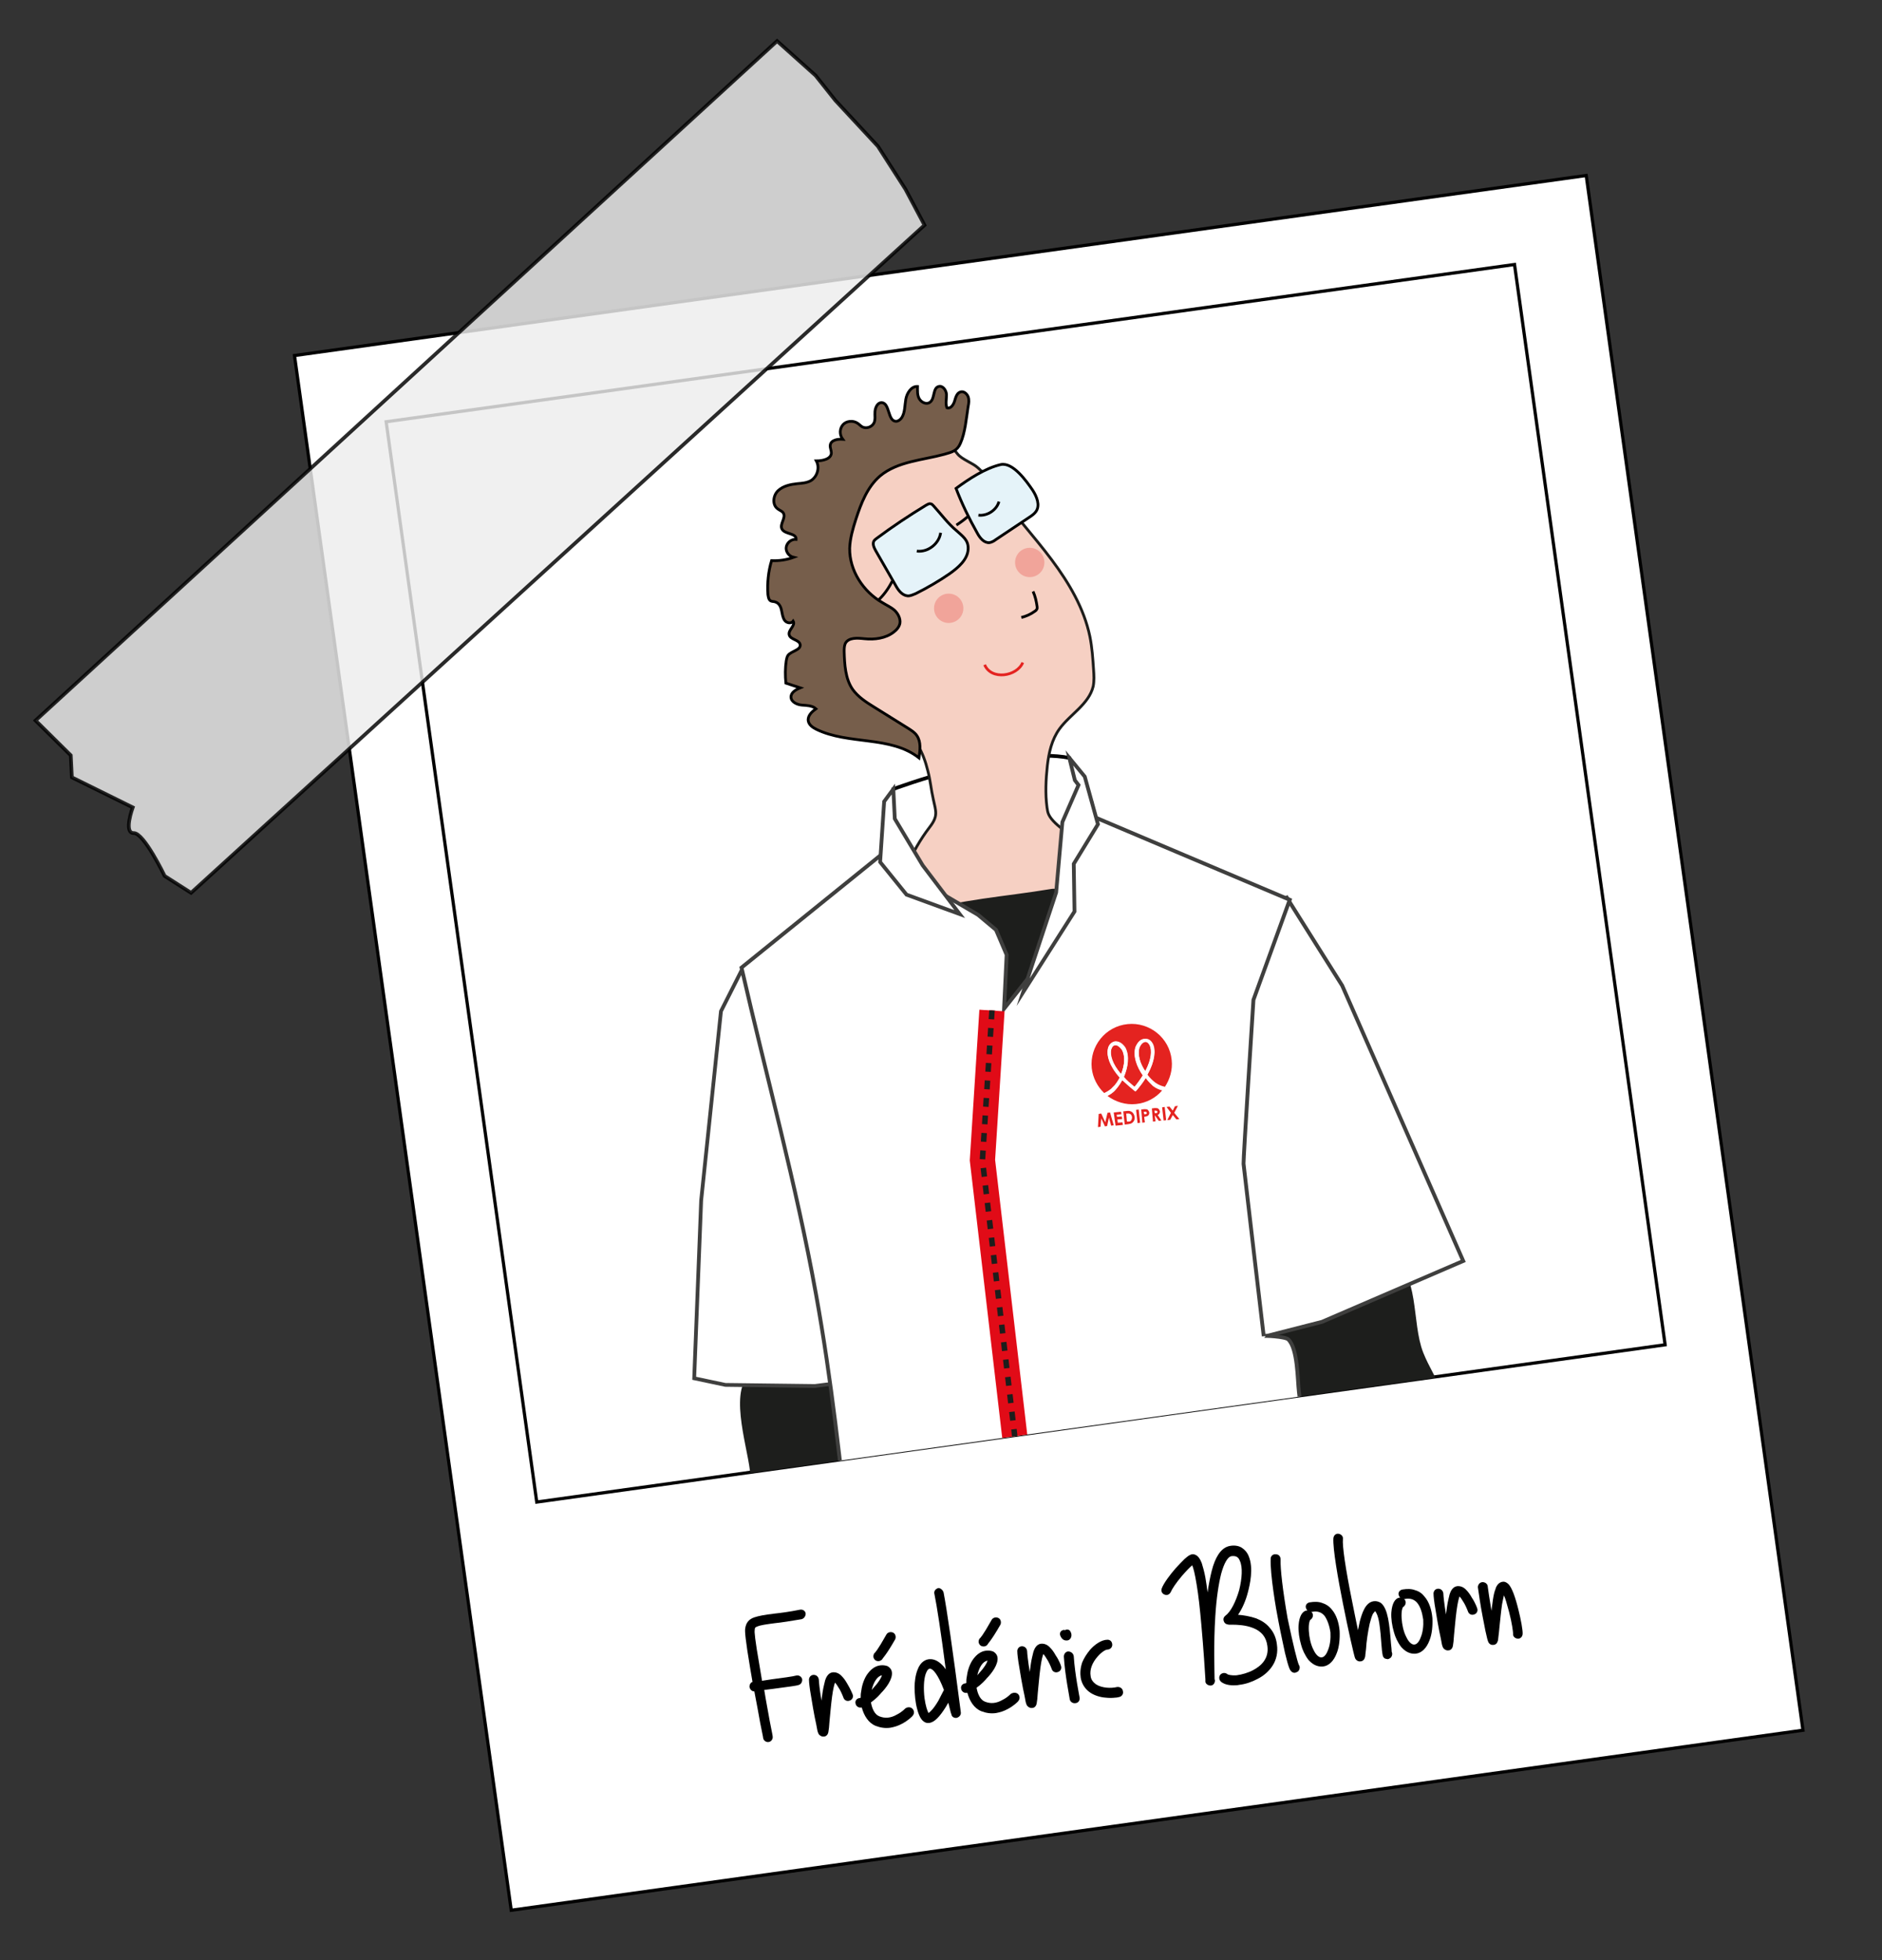 <?xml version="1.0" encoding="utf-8"?>
<!-- Generator: Adobe Illustrator 27.1.1, SVG Export Plug-In . SVG Version: 6.00 Build 0)  -->
<svg version="1.1" id="Calque_1" xmlns="http://www.w3.org/2000/svg" xmlns:xlink="http://www.w3.org/1999/xlink" x="0px" y="0px"
	 viewBox="0 0 513.2 534.6" style="enable-background:new 0 0 513.2 534.6;" xml:space="preserve">
<rect x="0" y="0" width="513.2" height="534.6" fill="#333333" stroke="none"/>
<style type="text/css">
	.st0{fill:#FFFFFF;stroke:#000000;stroke-width:0.88;stroke-miterlimit:9.993;}
	.st1{fill:none;stroke:#000000;stroke-width:0.88;stroke-miterlimit:9.993;}
	.st2{opacity:0.83;fill:#EDEDED;stroke:#000000;stroke-miterlimit:10;enable-background:new    ;}
	.st3{clip-path:url(#SVGID_00000176734117566761029870000004962315977082702494_);}
	.st4{fill:#1D1E1C;}
	.st5{fill:#FFFFFF;stroke:#3F3F3E;stroke-width:1.025;stroke-miterlimit:10;}
	.st6{fill:#FFFFFF;stroke:#000000;stroke-miterlimit:10;}
	.st7{fill:#F6D0C3;stroke:#1D1D1B;stroke-width:0.753;stroke-miterlimit:10;}
	.st8{fill:#E5F3F9;stroke:#000000;stroke-width:0.753;stroke-miterlimit:10;}
	.st9{fill:none;stroke:#E42320;stroke-width:0.753;stroke-miterlimit:10;}
	.st10{fill:none;stroke:#000000;stroke-width:0.753;stroke-miterlimit:10;}
	.st11{fill:#765E4B;stroke:#000000;stroke-width:0.753;stroke-miterlimit:10;}
	.st12{opacity:0.25;fill:#E42320;}
	.st13{fill:#FFFFFF;stroke:#000000;stroke-width:1.175;stroke-miterlimit:10;}
	.st14{fill:#1F294B;stroke:#000000;stroke-width:1.175;stroke-miterlimit:10;}
	.st15{fill:none;stroke:#000000;stroke-width:1.175;stroke-miterlimit:10;}
	.st16{fill:#917F66;stroke:#000000;stroke-width:1.175;stroke-miterlimit:10;}
	.st17{fill:#FFFFFF;stroke:#3F3F3E;stroke-width:1.047;stroke-miterlimit:10;}
	.st18{fill:#FFFFFF;stroke:#1D1E1C;stroke-width:1.391;stroke-miterlimit:10;}
	.st19{fill:none;stroke:#1D1E1C;stroke-width:1.391;stroke-miterlimit:10;}
	.st20{fill:none;stroke:#1D1E1C;stroke-width:1.419;stroke-miterlimit:10;}
	.st21{fill:none;stroke:#E10B17;stroke-width:6.882;stroke-miterlimit:10;}
	.st22{fill:none;stroke:#1D1E1C;stroke-width:1.508;stroke-miterlimit:10;stroke-dasharray:2.391;}
	.st23{fill:#E42320;}
	.st24{fill:#FFFFFF;}
	.st25{enable-background:new    ;}
</style>
<g id="Calque_1_00000101783105168736341620000006166995331280259988_">
	<g id="Calque_1_00000007408103422664359000000008047086226054337194_">
		<g id="Calque_1_00000096059202545372174590000001242893619587356313_">
			<g id="Calque_1_00000177454779759307088080000002913083378622598289_">
				<g id="Calque_1_00000049211336799434785250000015636342169339402933_">
					<g id="Calque_1_00000098903318981429334640000009643224350045754778_">
						<g>
							
								<rect x="108.2" y="70.4" transform="matrix(0.99 -0.138 0.138 0.99 -36.532 42.201)" class="st0" width="355.8" height="428.3"/>
							
								<rect x="124.4" y="92.2" transform="matrix(0.99 -0.138 0.138 0.99 -30.581 40.918)" class="st1" width="310.8" height="297.6"/>
						</g>
						<path class="st2" d="M252.1,61.4l-200,182.1l-7.2-4.6c0,0-5.6-11.7-8.4-11.7c-2.9,0.1-0.3-7-0.3-7L19.6,212l-0.3-6l-9.6-9.5
							L211.9,11.2l10.5,9.4l5.4,6.8l11.6,12.5l7.5,11.7L252.1,61.4z"/>
					</g>
				</g>
			</g>
		</g>
	</g>
</g>
<g>
	<defs>
		<polygon id="SVGID_1_" points="454,367 146.2,409.9 105.6,115.2 413.4,72.4 		"/>
	</defs>
	<clipPath id="SVGID_00000008132744987207987080000011273658905469768834_">
		<use xlink:href="#SVGID_1_"  style="overflow:visible;"/>
	</clipPath>
	<g style="clip-path:url(#SVGID_00000008132744987207987080000011273658905469768834_);">
		<path class="st4" d="M220,446.3c2.2,4.8,4.4,9.5,6.7,14.3c1,2.1,2.2,4.4,4.3,5.3c1.5,0.7,3.1,0.4,4.7,0.2
			c4.4-0.7,8.7-1.4,13.1-2.1c1-0.2,2.1-0.4,3-1.1c1.5-1.3,1.6-3.8,1.5-5.9c-0.9-16.2-2.9-32.3-6.2-48.2c-1.6-7.7-5.8-41.4-15.9-39.6
			c-8.6,1.6-17.8,0.3-25.8,4.9c-7,4-1.8,19.5-0.9,27c0.6,4.8,1.2,9.6,2.5,14.2c1.2,4.2,2.9,8.3,4.6,12.3
			C214.3,433.8,217.1,440.1,220,446.3z"/>
		<polygon class="st5" points="202.1,264.9 196.6,275.8 191.2,327.4 189.3,375.9 197.8,377.7 222.2,378 239.5,375.8 233.6,337.6 
			215.1,285.9 		"/>
		<g>
			<path class="st6" d="M243.6,215.2c0,0,31.4-11.8,48-8.5l6.1,12.2l-23,30.5l-31.5-8.3L243.6,215.2z"/>
			<g>
				<path class="st7" d="M288.9,198.8c-2.1,2.9-2.9,6.5-3.3,10c-0.4,3.7-0.6,7.7-0.1,11.4c0.1,0.7,0.2,1.4,0.5,2
					c0.7,1.5,2.7,3.2,4.1,4.2c1.6,1.2,3.3,2.1,5.2,2.9c1.6,0.7,3.4,1.4,4.2,2.9c1.1,2.1-0.5,8.1-1.9,10.1c-1,1.3-3,1.7-4.4,2.6
					c-1.6,1.1-2.8,2.6-4.3,3.7c-3.5,2.7-8.1,3.9-12.5,4c-4.5,0.1-8.9-0.7-13.3-1.5c-5-0.9-10.2-2-13.9-5.4c-1.5-1.4-2.8-3.3-2.9-5.4
					c0-1.3,0.4-2.5,0.9-3.7c1.6-3.9,3.7-7.6,6.3-11c2.4-3.1,1.7-4.3,1-7.6c-0.6-2.6-0.8-5.2-1.5-7.8c-1.2-4.9-3.5-9.9-8.3-12.1
					c-2.6-1.2-5.4-1.6-8-2.8c-6.7-3-10.5-10.1-13.4-16.9c-0.6-1.5-1.2-3.1-1.2-4.7c0-2.1,0.9-4,1.6-5.9c2-6.1,1.2-12.7,2.8-18.9
					c0.5-2,1.3-4,1.6-6.1c0.2-1.6,0.1-3.4,0.6-4.9c0.6-1.9,1.9-3.4,3.1-4.9c4.2-4.9,8.8-9.5,14.1-13.1c1.4-1,2.9-1.8,4.6-2.2
					c2.1-0.5,4.4-0.1,6.3,1c2.4,1.3,2.7,3.3,4.3,5.1c1.3,1.6,4.1,2.4,5.7,3.9c2.1,1.9,3.7,4.2,5.4,6.5c4.5,6.4,9.9,12.2,14.6,18.5
					s8.8,13.2,10.4,20.9c0.6,3,0.8,6,1,9c0.1,1.5,0.2,3.1-0.1,4.6C296.9,192.1,291.8,194.8,288.9,198.8z"/>
				<path class="st8" d="M260.7,133.2c1.6,4.2,3.6,8.3,5.8,12.2c0.7,1.3,1.8,2.7,3.3,2.6c0.6-0.1,1.2-0.4,1.7-0.8
					c3.1-2.1,6.2-4.1,9.3-6.2c0.6-0.4,1.3-0.9,1.7-1.5c1.2-1.7,0.2-4.1-0.9-5.8c-1.7-2.5-5.4-7.7-8.7-7
					C268.6,127.7,264.1,130.7,260.7,133.2z"/>
				<path class="st8" d="M254.6,138c-0.3-0.3-0.5-0.6-0.9-0.6c-0.4-0.1-0.8,0.2-1.2,0.4c-4.6,2.8-9.1,5.8-13.4,9
					c-0.3,0.2-0.5,0.4-0.7,0.6c-0.6,0.8-0.1,1.9,0.4,2.8c1.8,3.1,3.6,6.3,5.4,9.4c0.7,1.3,1.7,2.7,3.2,2.9c0.8,0.1,1.5-0.3,2.3-0.6
					c3.2-1.6,6.3-3.4,9.2-5.4c2.4-1.7,5-3.9,5.1-6.8c0.1-2.5-1.6-3.5-3.2-5C258.5,142.8,256.6,140.2,254.6,138z"/>
				<path class="st9" d="M278.9,180.7c-1.6,3.8-8.6,4.9-10.4,0.6"/>
				<path class="st10" d="M281.7,161.3c0.6,1.3,0.9,2.7,1.1,4.1c0,0.3,0.1,0.6-0.1,0.8c-0.1,0.2-0.3,0.4-0.5,0.5
					c-1.1,0.8-2.4,1.4-3.7,1.7"/>
				<path class="st10" d="M272.4,136.8c-0.6,2.3-3.2,4-5.6,3.7"/>
				<path class="st10" d="M256.5,145.3c-0.4,3-3.5,5.4-6.5,5"/>
				<path class="st11" d="M264,110.9c0.2-0.9,0.3-1.9,0-2.7s-1.2-1.6-2.1-1.3c-1,0.3-1.3,1.5-1.6,2.5c-0.3,1-1.1,2.2-2.1,1.8
					c-0.4-1.1-0.1-2.3-0.1-3.5s-1-2.6-2.1-2.3c-1.7,0.4-1,3.3-2.4,4.3c-0.9,0.7-2.3,0.1-2.9-0.9s-0.5-2.2-0.5-3.4
					c-1.7-0.1-2.9,1.8-3.2,3.5c-0.3,1.7-0.2,3.6-1.1,5c-0.4,0.6-1,1-1.6,1c-2.3-0.1-1.6-5-3.9-5.1c-1.1,0-1.7,1.3-1.8,2.4
					s0.2,2.2-0.3,3.2c-0.6,1.1-2.1,1.6-3.2,1c-0.5-0.3-0.8-0.7-1.3-1c-1.2-0.8-3-0.6-3.9,0.4c-1,1.1-1,2.8-0.1,4
					c-1.4-0.1-3.2,0.2-3.4,1.6c-0.1,0.7,0.3,1.4,0.3,2.1c0,1.7-2.4,2.2-4.1,2.2c1,1.8,0.3,4.3-1.5,5.4c-1.1,0.6-2.4,0.7-3.6,0.8
					c-1.9,0.2-3.9,0.6-5.3,1.9c-1.4,1.3-1.7,3.9-0.1,5c0.5,0.4,1.2,0.6,1.5,1.1c0.8,1.3-1,3-0.4,4.3c0.7,1.6,4,1.1,3.9,2.9
					c-1.3-0.1-2.5,0.9-2.7,2.1c-0.2,1.2,0.7,2.5,2,2.8c-1.9,0.7-4,1-6,0.9c-0.9,3-1.2,6.1-1,9.2c0.1,0.7,0.2,1.5,0.8,1.8
					c0.4,0.2,0.9,0.1,1.3,0.3c0.9,0.3,1.4,1.2,1.6,2.2c0.2,0.9,0.3,1.9,0.8,2.7c0.5,0.8,1.8,1.1,2.4,0.3c0.7,1.2-1.4,2.4-1.1,3.7
					c0.3,1.4,2.7,1.3,3,2.7c0.2,1.5-2.3,1.7-3.3,2.9c-0.3,0.4-0.4,1-0.5,1.5c-0.3,2-0.3,4.1-0.1,6.1c1.3,0.4,2.6,0.9,3.9,1.3
					c-1.2,0.5-2.6,1.3-2.5,2.6c0.1,1.3,1.7,2,3,2.1c1.3,0.1,2.8,0.1,3.8,1c-1.1,0.8-2.3,1.9-2.1,3.3c0.2,1.1,1.2,1.8,2.2,2.3
					c8.8,4.3,20.3,1.7,28,7.8c0.3-2.1,0.6-4.4-0.6-6.1c-0.6-0.9-1.5-1.4-2.4-2c-3.1-1.9-6.2-3.9-9.3-5.8c-2.1-1.3-4.3-2.7-5.8-4.8
					c-2-2.9-2.2-6.8-2.3-10.3c0-0.7,0-1.5,0.3-2.2c0.9-1.7,3.3-1.5,5.2-1.3c2.8,0.3,5.8-0.1,8-1.8c0.8-0.6,1.5-1.4,1.7-2.4
					c0.2-1.3-0.5-2.6-1.4-3.5c-1-0.9-2.2-1.4-3.3-2.1c-5.3-3-9.1-8.8-9-14.9c0.1-2.7,0.9-5.4,1.7-7.9c1.4-4.3,3.1-8.8,6.6-11.8
					c4.8-4,11.7-4.3,17.5-5.9c2.1-0.6,3.5-0.9,4.4-3C263.2,118,263.5,114.1,264,110.9z"/>
				<path class="st10" d="M264,140.8c-1,0.9-2.1,1.7-3.2,2.4"/>
				<path class="st10" d="M243.3,158.5c-1,2-2.3,3.8-3.9,5.3"/>
				<circle class="st12" cx="280.8" cy="153.4" r="4"/>
				<circle class="st12" cx="258.7" cy="165.9" r="4"/>
			</g>
			<path class="st4" d="M286.3,242.5c0.6-0.1,1.2-0.2,1.8,0c0.8,0.2,1.4,0.9,1.8,1.6c1.4,2.2,1.8,5,2,7.6c0.4,3.6,0.8,7.2,1.2,10.8
				c0.4,3.3,0.7,6.9-0.7,9.8c-1.1,2.1-3,3.6-4.8,5c-3.5,2.6-6.9,5.3-10.4,7.9c-2.1,1.6-4.4,3.3-7,3.6c-3.1,0.3-6.1-1.4-8.3-3.8
				c-2.2-2.4-3.8-5.4-5.3-8.4c-3.2-6.2-6.4-12.4-9.5-18.6c-2.2-4.5-1.9-7.6,2.8-9C261.4,245.3,274.4,244.5,286.3,242.5z"/>
			<g>
				<path class="st13" d="M328.2,768.5c3.3-0.7,6.8,0.1,10.1,0.1c3.4,0,7.1-0.8,9.1-3.7c2.1-3.1,1.8-7.6,3.8-10.8
					c0.7-1.1,1.6-2,2.2-3.2c0.9-2,0.4-4.4,0-6.6c-3.9-0.5-7.1,2.9-10.1,5.6c-3.5,3.1-6,4.1-10.5,4.6c-4.4,0.5-8.9,1.1-13.3,1.8
					c-1.5,0.2-3.2,0.6-3.9,2.1c-0.3,0.6-0.3,1.4-0.3,2.1c0.1,3.6,1.2,9,5,9.6C323,770.5,325.6,769,328.2,768.5z"/>
				<path class="st14" d="M318.6,752c-1.6,2.9-3.5,6.4-2.1,9.6c1.4,3.2,5.4,3.8,8.6,3.9c3.6,0.1,7.3,0.2,10.9,0.4
					c3.2,0.1,6.7,0.1,9-2.2c3.2-3.1,2.8-9,5.8-12.3c0.8-0.9,1.8-1.6,2.5-2.6c1.7-2.9-0.4-6.7-1.2-10.1c-0.4-1.6-0.4-3.2-0.7-4.8
					c-1-5.6-5-10.7-10.1-12c-1.4-0.4-2.9-0.5-4.3-0.5c-2.3,0-4.6,0.1-6.8,0.5c-0.9,0.1-1.9,0.4-2.6,1.1c-0.9,1-1,2.5-1.2,3.9
					c-0.3,2.3-1.6,3.8-2.4,5.9c-0.6,1.7-0.6,3.6-0.9,5.5C322.4,743.1,320.8,747.8,318.6,752z"/>
				<path class="st15" d="M321.7,750.5c3.7-3.8,6.8-8.5,7.8-14c0.4-2.3,0.5-4.8,1.6-6.8"/>
				<path class="st15" d="M335.4,728c0.3,2.1,0.4,5,1.4,6.9c0.5,0.9,1.5,1.6,2.1,2.4c-5.1,0.2-9.7,0.5-14.4,3.1"/>
				<path class="st15" d="M326,735.8c3.3-0.3,6.5-1.8,9.8-1.9c1.3,0,2.6,0.2,3.9,0.3c0.1,0,0.1,0,0.2,0"/>
				<path class="st15" d="M329,731.9c3.4-1.2,7.2-1.2,10.7-0.1"/>
				<path d="M285.5,669.6c3,3.4,6.6,6.1,9.6,9.4c3,3.3,5.6,7.6,5.7,12.2c0,2.3-0.6,4.5-1.3,6.7c-0.1,0.4-0.3,0.8-0.6,1.1
					c-0.4,0.4-0.9,0.6-1.4,0.7c-3.8,1.1-7.7,2-11.6,2.8c-0.7,0.1-1.4,0.3-2.1,0.1c-0.9-0.2-1.7-1-2.4-1.8c-1.7-1.8-3.4-3.6-4.4-5.9
					c-0.8-1.7-1.1-3.6-1.6-5.4c-1.2-4.3-3.5-8.3-5-12.5c-1.6-4.6-2.8-11.9,1.8-14.6c1.6-0.9,6.3-2.8,7.7-1.7
					c0.9,0.7,1.8,3.7,2.4,4.7C283.4,666.9,284.4,668.3,285.5,669.6z"/>
				<path class="st13" d="M254.8,670.4c-1.2,3.4-0.6,7.2,0.3,10.8c2.6,10.3,8.1,19.6,10.4,30c1,4.6,1.3,9.3,2,13.9
					c0.9,6.4,2.2,12.2,5.1,18.1c2.9,5.9,6.7,11.3,10.4,16.6c3.3,4.6,8,7.5,13.4,6.9c0.6-0.1,1.3-0.3,1.3-1c0-0.3-0.2-0.7-0.4-0.9
					c-8-10.7-13-23.6-16.5-36.8s-5.6-26.6-8.4-39.9c-1.3-6.2-2.9-12.7-6.3-18c-1.3-2.1-3-5.2-5.5-4.9
					C257.9,665.4,255.7,667.8,254.8,670.4z"/>
				<path class="st16" d="M229.6,455.9c-2.3,6.3,1.6,13.3,4.6,19.5c2.5,5.1,4.4,10.5,6.3,15.9c1.6,4.6,3.3,9.3,4.9,13.9
					c2,5.7,4,11.4,5.5,17.2c1.3,4.8,2.3,9.7,3.9,14.3c1.8,5.3,4.4,10.2,6.6,15.3c5.4,12.2,8.9,25.4,10.4,38.7
					c2.9,25.7,8.9,49.1,19.6,72.4c3,6.4,6.6,12.5,9.3,19.1c3.4,8.5,5.1,17.7,7.6,26.6s6.2,17.8,12.7,24c0.7,0.7,1.5,1.3,2.4,1.5
					c1.3,0.2,2.5-0.7,3.2-1.8c1.8-2.6,2-6.4,0.5-9.3c6.4-2.3,13.7-1.5,19.7,2.2c1.1,0.7,2.2,1.4,3.4,1.2c1.4-0.3,2.1-2.1,2-3.6
					c-0.1-1.6-0.6-3-1-4.6c-0.7-3.5-0.2-7.9-2.9-10.1c-0.9-0.8-2.1-1.1-3.2-1.7c-2.4-1.4-3.9-4.1-4.9-6.9
					c-5.6-14.4-3.1-31.1-8.3-45.7c-2.2-6.3-5.9-12-8.5-18.1c-3.1-7-4.9-14.6-6.8-22c-2-8.2-4-16.5-4.5-25c-0.3-4.9,0-9.8-0.6-14.7
					c-1-7.3-4-14.1-6.1-21.1c-3.4-11.3-4.3-23.4-2.7-35.1c0.9-6.5-3.1-12.9-2.7-19.5c0.4-5.5,1.5-11,1.9-16.5
					c1-15.8-4.9-31.5-12.6-45.2C268.5,437.1,246.9,443.5,229.6,455.9z"/>
				<path class="st16" d="M352,431.7c2.6,5.8,5.3,11.6,8.2,17.3c2.6,5.2,3.9,11.7,5.6,17.3c3.1,10.1,6.3,20.2,9.4,30.3
					c3,9.7,6,19.6,6.1,29.8c0.1,10.2,0.3,20.5,0.2,30.7c0,4.6-0.1,9.3-1.2,13.7c-3.1,12.2-13.4,20.2-19.3,31
					c-3.7,6.8-5.6,14.7-9,21.8c-8.1,16.8-24,27.5-33.2,43.7c-5.3,9.2-8.4,20.3-16,27.3c-0.7,0.6-1.4,1.2-2.3,1.3
					c-0.7,0.1-1.3-0.2-1.9-0.4c-6.6-2.5-12.9-6.1-17.7-11.7c-4.8-5.6-7.7-13.2-6.9-20.6c1.3-11.6,11-19.2,18-27.8
					c13.1-16,18.7-38.3,32.7-53.4c4.4-4.8,9.7-8.7,13.4-14.2c6-8.9,4.4-19.7-1.7-28.4c-6.6-9.4-13.2-18.8-19.9-28.2
					c-2.5-3.6-5.1-7.2-6.8-11.3c-1.4-3.3-2.2-6.8-3-10.2c-2.6-11.2-5.1-22.3-7.7-33.5c-0.7-2.8-3.2-4-4.7-6.4
					c-1.1-1.9-2.3-3.9-2.3-6.1c0-2.7,1.7-5,3.9-6.3c2.1-1.3,4.6-1.9,6.9-2.5c5-1.4,9.8-3.6,14.9-4.9c7.1-1.8,14.5-1.8,21.8-1.8
					c2.6,0,5.1,0,7.7,0.5C348.9,428.9,350.3,430.8,352,431.7z"/>
				<path class="st15" d="M227.5,436.6c18.6-3.3,37.3-6.6,55.9-9.9c6.1-1.1,12.3-2.2,18.4-3.4c14-2.8,27.8-6.5,41.4-10.9"/>
				<path class="st15" d="M232,437.1c1.1,5.4,1.9,11,2.3,16.5"/>
				<path class="st15" d="M237.4,437.6c-0.3,4.5,1.7,9.1,0.9,13.5"/>
				<path class="st15" d="M242.1,436.7c0.8,4.5,1.6,9,2.4,13.4"/>
				<path class="st15" d="M248.2,435.2c0.2,4.7,0.8,9.4,1.9,14"/>
				<path class="st15" d="M254,435.3c-0.3-0.1-0.3,0.4-0.3,0.7c0.7,3.9,1.4,7.8,2.1,11.6"/>
				<path class="st15" d="M260.5,431.8c1.4,5.1,2.5,10.2,3.4,15.4"/>
				<path class="st15" d="M267.3,433.5c0.7,4.8,1.5,9.6,2.5,14.4"/>
				<path class="st15" d="M273,432.2c1.2,4.3,2.3,8.5,3.5,12.8"/>
				<path class="st15" d="M280.6,431.6c1.2,3.9,2.3,7.7,3.5,11.6"/>
				<path class="st15" d="M287.6,429.6c1.4,3.4,2.8,6.8,4.4,10.1"/>
				<path class="st15" d="M295.1,427.2c1.1,3.5,2,7.2,2.5,10.8"/>
				<path class="st15" d="M302.2,426.6c1.2,4.4,2.3,8.9,3.1,13.5c0-0.3-0.1-0.6-0.1-0.9"/>
				<path class="st15" d="M308.4,425.3c2.6,3.9,4.8,8.2,6.5,12.7"/>
				<path class="st15" d="M318.1,423.1c1.8,3.4,3.6,6.8,5.1,10.3"/>
				<path class="st15" d="M325.1,422.4c1.8,4,3.6,8,5.4,12"/>
				<path class="st15" d="M335,421.1c3,4.2,5.8,8.5,8.4,12.9"/>
				<path class="st15" d="M342.1,420.5c2.5,3.6,5.1,7.3,7.6,10.9"/>
				<path class="st15" d="M303.8,479.4c1,3.7,3.7,6.5,6.1,9.2c8.2,9.2,15.3,19.9,18.9,32c1.8,5.9,0.1,6.5,2.7,12.1"/>
				<path class="st15" d="M335,571.4c1,1.2,2.5,1.7,4,2c8.9,1.9,18.3-0.3,25.5-5.8"/>
				<path class="st15" d="M340.4,563c2.1,0,4.1,1.2,6.2,1.7c2,0.4,4.1,0.1,6.1-0.2c0.8-0.1,1.6-0.3,2.3-0.7c1-0.7,1.6-1.9,2.7-2.6"
					/>
				<path class="st15" d="M278.1,625.2c0.3-5.6,2.8-10.8,6.2-14.9s7.7-7.2,12.1-10.1c2.8-1.8,5.9-3.8,7.3-7"/>
				<path class="st15" d="M271.7,591.2c2.1-3.1,5.8-4.8,9.4-4.8c3.6-0.1,7.2,1.4,10.3,3.6c0-0.2,0-0.5,0.1-0.7"/>
				<path class="st15" d="M266.2,565.9c1.6,1.1,3.2,2.2,4.3,3.9c0.6,1,1.1,2.1,1.4,3.2c0.8,2.5,1.4,5.1,1.6,7.7"/>
				<path class="st15" d="M310.9,573c-1.6-1.9-3.8-3.2-5.8-4.7s-3.9-3.4-4.6-5.9"/>
				<path class="st15" d="M301.8,520.9c-5.3-3.3-10.8-6.1-16.5-8.3c-1.5-0.6-3-1.2-4.1-2.5"/>
				<path class="st15" d="M307.2,687.2c-2.8-1.9-5.7-3.8-8.5-5.6c-1-0.6-2-1.3-2.7-2.2c-0.8-1-1.4-2.2-1.9-3.4
					c-0.4-1-0.8-1.9-1.2-2.9c3.1-1.4,6.6-1.2,9.9-0.6c3.3,0.5,6.7,1.4,10.1,1.1"/>
				<path class="st15" d="M314.6,723.9c1.3-4.1,4.7-6.9,7.9-9.4c0.9-0.7,1.8-1.4,2.9-1.6c1.4-0.2,2.8,0.4,4.1,0.5
					c1.1,0.1,2.3,0,3.4-0.2c3.1-0.4,6.3-0.9,9.4-1.3c0-1.4-1.6-2.1-2.9-2.5c-1.5-0.5-3-1.1-4.4-1.8c-0.9-0.5-1.9-1.1-2.5-2
					c-0.6-0.9-0.9-2.2-0.4-3.2"/>
				<path class="st15" d="M307.6,697.2c3.1,3.4,6.6,6.2,10.5,8.4c0.2,0.1,0.3,0.2,0.5,0.2c0.4,0,0.6-0.3,0.9-0.6
					c1.9-2.3,4.7-3.3,7.1-4.9c2.3-1.6,4.2-3.7,5.5-6.2"/>
				<path class="st15" d="M313.4,688.2c2.1,0.6,4.1,1.2,6.2,1.8c2.4,0.7,5.1,1.4,7.2,0c1.6-1,2.4-3,3-5c0.9-3.1,1.4-6.4,1.4-9.6"/>
				<path class="st15" d="M318.2,729.3c0.5-4.4,3.8-7.5,6.9-10.2c1.1-1,2.3-2,3.7-2.7c2.8-1.3,6-0.9,9-0.2c4.6,1.1,9,2.9,13.2,5.4"
					/>
				<path class="st15" d="M275.7,673.6c0,2.1,2,3.5,3.8,4.4c8.3,4.4,16.8,8.3,25.4,11.8"/>
				<path class="st15" d="M309.5,477.4c5.3-4.5,11.9-6.9,18.5-8.5c6.6-1.6,13.4-2.5,20-4.2"/>
				<path class="st15" d="M299,490c-6.2-3.4-12.8-6.1-19.5-7.9c-2.1-0.6-4.2-1-6.3-0.6"/>
				<path class="st15" d="M328.6,456.7c5-1.2,10.1-2.4,15.1-3.6c1.3-0.3,2.7-0.6,3.8-1.4"/>
				<path class="st15" d="M233.3,457.4c-0.8,4.7-0.6,9.6,0.8,14.2"/>
				<path class="st15" d="M347.4,435.7c4.2,2.5,6.5,7.5,8.6,12.1"/>
				<path class="st14" d="M273.8,661.6c-2.2,2.2-1.9,6.1-1.3,9.4c1.7,9.1,4.4,18.7,11,24.8c1.4,1.3,3.2,2.5,5,2.6
					c1.2,0.1,2.4-0.3,3.6-0.6c3.5-0.9,7.2-1.2,10.8-1c-0.4,2.4-0.8,4.7-1.2,7.1c-0.4,2.4-0.8,4.9-1.5,7.3c-0.7,2.7-1.7,5.4-2.1,8.2
					c-0.6,4.3,0.2,8.7,0.8,13c0.8,5.1,1.4,10.2,1.9,15.3c0.5,5.4,0.8,11-1.4,15.7c-0.4,0.8-0.8,1.5-1.5,1.9
					c-0.8,0.4-1.7,0.3-2.5,0.1c-5.6-1.4-9.8-6.3-13.5-11.1c-2.4-3.1-4.9-6.3-6.6-10c-1.4-3.1-2.3-6.4-3-9.7
					c-3.2-15.4-3-31.7-8.9-46.2c-1-2.5-2.2-5-2.6-7.7c-0.4-3.1,0.1-6.3,0.4-9.3c0.2-1.9,0.2-4.1,1.3-5.6c0.9-1.3,2.3-1.8,3.7-2.2
					C268.3,663.1,272.2,663.1,273.8,661.6z"/>
				<path class="st15" d="M289.6,700.1c0,4.1-1.4,7.9-2.4,11.8c-1,3.9-1.4,8.3,0.4,11.9c0.3,0.6,0.7,1.2,1.2,1.6
					c0.6,0.5,1.3,0.7,1.9,0.9c1.8,0.5,3.7,0.7,5.6,0.6c0.5,0,1-0.1,1.4-0.5c0.3-0.4,0.2-1.2-0.3-1.3"/>
				<path class="st15" d="M292.1,701.1c1.2,1.3,2.5,2.6,3.8,3.8c0.6,0.5,1.2,1,1.9,1.3c0.7,0.2,1.5,0.2,2.1-0.4"/>
				<path class="st15" d="M291.4,707.4c1.6,2.7,4.4,4.5,7.3,4.8"/>
				<path class="st15" d="M290.5,714.4c0,0.9,1,1.5,1.8,1.8c1.7,0.6,3.4,1,5.2,1.3"/>
				<path class="st15" d="M289.3,718.4c2.1,1.3,4.5,2.2,6.9,2.6"/>
				<path class="st15" d="M288.7,723.3c2.9-2.8,5.9-5.6,8.8-8.5"/>
				<path class="st15" d="M290.2,712.8c2.8-0.6,5.5-1.9,7.6-3.9"/>
				<path class="st15" d="M290.4,706.3c3.5-0.5,7-1.7,10.1-3.5"/>
				<path class="st15" d="M287.1,692.8c-0.1-0.8,0-1.8,0.7-2c0.5-0.1,1,0.4,1.4,0.8c2,2.4,3.8,5,5.5,7.7c-0.6-2.9-0.3-5.9,0.8-8.5
					c0.3-0.6,0.6-1.2,1.2-1.4c2.5-0.9,2.7,3.7,2.4,5.1c-0.4,1.9-1.9,4.7-3.5,5.7C291.6,702.5,287.6,696.5,287.1,692.8z"/>
				<path class="st15" d="M327.1,719.2c1.2,3.2,4.3,9,8.1,7.7c3.3-1.1,4.8-7.8,0.2-8.2c-0.4,0-0.7,0-1,0.2c-0.4,0.3-0.5,0.9-0.6,1.4
					c-0.4,2.7-0.1,5.6,0.9,8.2c-0.7-3.4-2.5-6.5-5.1-8.6C328.9,719.3,327.9,718.8,327.1,719.2z"/>
			</g>
			<path class="st4" d="M391,403c-0.1,0.1-0.2,0.3-0.3,0.4c-8,11.9-31.9,16.2-42.3,4.9c-6.7-7.2-5.9-18.6-4.5-28.5
				c1.6-11.5,2.9-29.6,14.4-34.9c6-2.8,14.2-6.6,20.7-2.7c8.3,5.1,5.8,18.3,9.1,26.7c1.5,3.8,3.8,7.2,5.2,11
				C396.2,387.5,395.3,396.4,391,403z"/>
			<polygon class="st17" points="350.9,244.8 351.4,245.6 366,268.8 399,343.9 360.5,360.5 343.7,364.8 334.6,296.3 338.1,251.2 			
				"/>
			<path class="st17" d="M241.8,231.9c0,0-39.6,32-39.6,32c6.8,29.7,14.9,59.1,20.3,89c8.5,46.8,10.1,94.6,18.8,141.3
				c0.4,2,1,4.3,2.8,5.1c0.9,0.4,1.8,0.3,2.7,0.2c12.6-1.1,23.7-7.9,36.1-11c16.9-4.3,33.8-8.6,50.6-13c8.2-2.1,16.5-4.9,24.9-6.4
				c5.1-0.9,11.9,0.9,12.7-6.9c0.2-2.3-0.5-4.5-1.1-6.7c-7.5-24.7-12.8-50.2-15.8-75.9c-0.4-3.4-0.3-11.8-2.9-14.3
				c-0.8-0.8-6.7-1.1-6.7-0.9c-0.1-0.6-5.4-46.2-5.5-47c-0.1-0.8,2.7-44.7,2.7-44.7l9.9-27.3L298.8,223l-6,10.1l-0.9,13.8
				l-10.6,18.7l-7.5,9.5l0.7-14.7l-2.9-6.8l-4.9-4.1l-21-12.3L241.8,231.9z"/>
			<polygon class="st5" points="291.6,206.7 295.8,211.8 299.4,224.8 292.8,235.6 293,248.6 279,270.6 288,243.4 289.7,224.2 
				294.1,214.1 293.1,212.8 			"/>
			<path class="st18" d="M284.7,223.2"/>
			<polyline class="st19" points="289.4,485.1 285.5,466.2 267.7,316.9 270.8,275.6 			"/>
			
				<ellipse transform="matrix(0.985 -0.173 0.173 0.985 -69.397 55.658)" class="st20" cx="283.9" cy="425.1" rx="2.3" ry="2.5"/>
			<g>
				<polyline class="st21" points="270.5,275.6 267.9,316.4 285.4,466 289.2,485 				"/>
				<polyline class="st22" points="270.5,275.6 267.9,316.4 285.4,466 289.2,485 				"/>
			</g>
			<g>
				<g>
					<path class="st23" d="M313.5,285.1c-0.3-0.6-0.8-1-1.2-0.9c-0.6,0-1.2,0.6-1.6,1.6c-0.5,1.9,0.2,4.3,1.6,6.4
						C314,288.9,314.1,286.5,313.5,285.1z"/>
					<path class="st23" d="M312.4,294c-0.6,1.1-1.5,2.2-2.5,3.4l-0.3,0.3l-0.4-0.3c-1.2-1-2.2-1.9-3.2-2.8c-0.5,1-1.1,1.8-1.8,2.6
						c-0.7,0.8-1.5,1.3-2.2,1.7c2.2,1.6,4.9,2.5,7.8,2.2c2.9-0.3,5.4-1.7,7.1-3.7c-0.7-0.2-1.6-0.5-2.5-1.2
						C313.8,295.6,313,294.9,312.4,294z"/>
					<path class="st23" d="M305.9,286.3c-0.6-0.8-1.3-1.3-1.8-1.2l-0.1,0c-0.5,0.1-0.8,0.5-1,1.2c-0.4,1.4,0.2,3.8,2.7,6.7
						C306.7,290.5,306.9,288,305.9,286.3z"/>
					<path class="st23" d="M305.3,293.9c-2.9-3.3-3.6-6.1-3.2-7.9c0.2-1.1,1-1.7,1.8-1.9c1-0.2,2.1,0.5,2.9,1.7l0,0
						c1.3,2.3,0.7,5.4-0.4,8c0.8,0.9,1.8,1.8,2.9,2.7c1-1.2,1.7-2.2,2.3-3.2c-1.6-2.3-2.7-5.2-2-7.7l0,0c0.6-1.3,1.4-2.2,2.5-2.2
						c0.9,0,1.6,0.5,2.2,1.4c0.8,1.6,0.7,4.6-1.5,8.4c0.7,0.9,1.4,1.6,2.2,2.2c1,0.7,2,0.9,2.6,1.1c1.4-2.1,2.2-4.7,1.9-7.4
						c-0.6-6.1-6.1-10.4-12-9.8c-6.1,0.6-10.4,6.1-9.8,12c0.3,2.7,1.6,5.1,3.4,6.8c0.6-0.3,1.5-0.7,2.3-1.6
						C304.2,295.8,304.8,294.9,305.3,293.9z"/>
					<path class="st24" d="M317.7,296.4c-0.6-0.1-1.6-0.4-2.6-1.1c-0.8-0.6-1.6-1.4-2.2-2.2c2.1-3.8,2.3-6.8,1.5-8.4
						c-0.5-1-1.3-1.5-2.2-1.4c-1.1,0-2,0.9-2.5,2.2l0,0c-0.8,2.5,0.3,5.4,2,7.7c-0.6,1-1.4,2.1-2.3,3.2c-1.2-1-2.2-1.8-2.9-2.7
						c1.1-2.6,1.6-5.7,0.4-8l0,0c-0.8-1.2-1.8-1.8-2.9-1.7c-0.9,0.2-1.5,0.8-1.8,1.9c-0.5,1.8,0.2,4.6,3.2,7.9
						c-0.5,1-1.1,1.9-1.8,2.7c-0.8,0.9-1.7,1.3-2.3,1.6c0.2,0.2,0.6,0.5,0.8,0.7c0.6-0.3,1.5-0.8,2.2-1.7c0.6-0.7,1.2-1.6,1.8-2.6
						c0.9,0.9,1.9,1.9,3.2,2.8l0.4,0.3l0.3-0.3c1-1.2,1.8-2.3,2.5-3.4c0.7,0.9,1.5,1.6,2.2,2.1c0.9,0.6,1.8,1,2.5,1.2
						C317.3,297,317.5,296.7,317.7,296.4z M305.7,292.9c-2.4-2.8-3-5.2-2.7-6.7c0.2-0.7,0.6-1.1,1-1.2l0.1,0
						c0.6-0.1,1.2,0.4,1.8,1.2C306.9,288,306.7,290.5,305.7,292.9z M310.7,285.7c0.4-0.9,1-1.5,1.6-1.6c0.5,0,0.9,0.3,1.2,0.9
						c0.7,1.3,0.6,3.8-1.2,7.1C310.9,290.1,310.1,287.7,310.7,285.7z"/>
				</g>
				<g class="st25">
					<path class="st23" d="M299.6,303.8l0.7-0.1l1.1,2.4l0.6-2.6l0.7-0.1l1,3.5l-0.7,0.1l-0.6-2.2l-0.5,2.3l-0.6,0.1l-1-2.2
						l-0.2,2.3l-0.7,0.1L299.6,303.8z"/>
					<path class="st23" d="M303.7,303.4l2-0.2l0.1,0.7l-1.3,0.1l0.1,0.6l1.3-0.1l0.1,0.7l-1.3,0.1l0.1,0.9l1.3-0.1l0.1,0.7l-2,0.2
						L303.7,303.4z"/>
					<path class="st23" d="M306.3,303.1l0.9-0.1c0.6-0.1,1.1,0,1.5,0.3c0.4,0.3,0.6,0.8,0.7,1.3c0.1,0.6-0.1,1.1-0.5,1.5
						c-0.4,0.4-0.8,0.4-1.3,0.5l-0.9,0.1L306.3,303.1z M307.1,303.7l0.2,2.2l0.4,0c0.4,0,0.6-0.1,0.8-0.4c0.1-0.2,0.2-0.5,0.2-0.8
						c-0.1-0.7-0.5-1.1-1.3-1L307.1,303.7z"/>
					<path class="st23" d="M309.8,302.7l0.7-0.1l0.4,3.6l-0.7,0.1L309.8,302.7z"/>
					<path class="st23" d="M311.2,302.6l0.8-0.1c0.5,0,0.8,0,1,0.2c0.2,0.2,0.3,0.4,0.4,0.7c0,0.4-0.1,0.7-0.4,0.9
						c-0.3,0.2-0.6,0.2-1,0.3l0.2,1.5l-0.7,0.1L311.2,302.6z M312,303.9l0.3,0c0.3,0,0.5-0.2,0.4-0.4c0-0.2-0.2-0.4-0.5-0.3l-0.3,0
						L312,303.9z"/>
					<path class="st23" d="M314.1,302.3l0.8-0.1c0.5,0,0.8,0,1,0.2c0.2,0.2,0.3,0.4,0.4,0.7c0,0.5-0.2,0.8-0.6,1l1,1.5l-0.7,0.1
						l-1-1.4l-0.1,0l0.2,1.5l-0.7,0.1L314.1,302.3z M314.9,303.6l0.3,0c0.3,0,0.5-0.2,0.4-0.4c0-0.2-0.2-0.3-0.5-0.3l-0.3,0
						L314.9,303.6z"/>
					<path class="st23" d="M316.9,302l0.7-0.1l0.4,3.6l-0.7,0.1L316.9,302z"/>
					<path class="st23" d="M318.1,301.9l0.8-0.1l0.9,1.1l0.6-1.2l0.8-0.1l-1,1.9l1.4,1.7l-0.8,0.1l-1-1.2l-0.7,1.3l-0.8,0.1l1-2
						L318.1,301.9z"/>
				</g>
			</g>
			<polygon class="st5" points="241.1,218.6 240,235.1 247.2,244 261.7,249.3 251.6,236 244,223.3 243.6,215.2 			"/>
		</g>
	</g>
</g>
<g>
	<defs>
		
			<rect id="SVGID_00000005235318670384201980000002574207603377268105_" x="207.5" y="136.9" transform="matrix(0.991 -0.137 0.137 0.991 -32.456 47.274)" width="241.3" height="246.4"/>
	</defs>
	<clipPath id="SVGID_00000124148160720079029210000010180172281029634704_">
		<use xlink:href="#SVGID_00000005235318670384201980000002574207603377268105_"  style="overflow:visible;"/>
	</clipPath>
</g>
<g>
	<path d="M218.6,441.6c-3,0.5-5.4,0.9-7.4,1.1c-2.2,0.3-3.8,0.5-4.7,0.9c-0.6,0.2-0.7,0.4-0.7,1c-0.1,0.4,0,2.2,1.4,10.2
		c0.2,1.2,0.4,2.4,0.6,3.6l2.6-0.4c2.4-0.3,6-0.8,6.6-1c0.7-0.2,1.4,0.1,1.7,0.8c0.2,0.7-0.2,1.5-0.8,1.7c-0.7,0.3-2.8,0.5-7.1,1.1
		l-2.4,0.3c0.5,3.2,1.1,6.1,1.5,8.5c0.5,2.6,0.8,3.9,0.8,4.2c0.1,0.7-0.4,1.4-1.1,1.5c-0.7,0.1-1.4-0.4-1.5-1.1c0-0.3-0.4-2-0.8-4.1
		c-0.4-2.4-1-5.4-1.6-8.6c-0.6,0-1.1-0.4-1.3-1.1c-0.1-0.6,0.2-1.3,0.8-1.5c-0.2-1.2-0.4-2.4-0.6-3.5c-1.4-8.3-1.5-10.3-1.4-11
		c0.2-1.6,1-2.6,2.5-3.1c1.2-0.4,2.8-0.7,5.3-1c1.9-0.2,4.2-0.5,7.2-1.1c0.7-0.1,1.4,0.3,1.5,1.1
		C219.7,440.7,219.3,441.4,218.6,441.6z"/>
	<path d="M232.5,462.1c0.3,0.7-0.1,1.5-0.8,1.7c-0.7,0.3-1.5-0.1-1.7-0.8c0,0-0.4-1.1-1-2.2c-0.6-1-1-1.6-1.3-1.9
		c-0.2,0.5-0.5,1.6-0.8,3.8c-0.3,2.2-0.5,4.8-0.7,6.7c-0.1,0.9-0.1,1.7-0.2,2.2l-0.1,0.7c-0.1,0.7-0.5,1.2-1.1,1.3l-0.1,0
		c-0.4,0.1-0.8-0.1-1.1-0.3c-0.4-0.3-0.5-0.6-0.7-1.3l-0.3-1.6c-0.3-1.3-0.6-2.9-0.9-4.6c-0.3-1.7-0.6-3.5-0.8-4.8
		c-0.3-2.1-0.3-2.7-0.3-3c0.1-0.8,0.7-1.3,1.5-1.2c0.7,0.1,1.2,0.7,1.2,1.5c0,0.4,0.2,2.4,0.7,5.5c0.1-0.8,0.2-1.5,0.3-2.2
		c0.2-1.4,0.5-2.4,0.7-3.3c0.2-0.6,0.7-2,2-2.2c0.9-0.1,1.8,0.2,2.6,1.1c0.5,0.5,1,1.2,1.5,2.1C231.9,460.6,232.5,462.1,232.5,462.1
		z"/>
	<path d="M248.8,466c0.5,0.5,0.6,1.3,0.1,1.9c0,0.1-1.2,1.3-2.9,2.2c-1.1,0.6-2.1,0.9-3.2,1.1c-1.4,0.2-2.7,0-4-0.5
		c-2-0.8-3.2-2.8-3.8-5l-0.2,0c-0.7,0.1-1.4-0.4-1.5-1.1c-0.2-0.7,0.3-1.4,1.1-1.5c0.1,0,0.2,0,0.3-0.1c0-0.5,0-1,0.1-1.5
		c0.2-1.7,0.7-3.3,1.5-4.6c1-1.5,2.2-2.5,3.7-2.7c0.8-0.1,1.4,0,2,0.2c0.6,0.3,1.1,0.9,1.2,1.6c0.3,1.9-1.6,4.4-2.9,5.7
		c-0.4,0.5-1.5,1.7-2.8,2.6c0.3,1.7,1,3.3,2.3,3.8c1.5,0.6,3.1,0.5,4.8-0.5c1.4-0.7,2.2-1.6,2.2-1.6
		C247.4,465.5,248.3,465.5,248.8,466z M237.7,460.9l0.6-0.7c1.3-1.4,2-2.6,2.2-3.3C239.3,457.1,238.2,458.7,237.7,460.9z
		 M238.7,452.8c-0.6-0.5-0.7-1.2-0.3-1.9c0.1,0,0.9-0.8,3.3-5.1c0.3-0.6,1.2-0.9,1.9-0.5c0.6,0.3,0.8,1.2,0.5,1.8
		c-2.5,4.4-3.4,5.1-3.5,5.4C240.1,453.1,239.3,453.2,238.7,452.8L238.7,452.8z"/>
	<path d="M257.3,434.3c0.9,4.6,2.5,15.7,4.6,31.9l0.1,0.8c0.1,0.7-0.4,1.3-1.1,1.5c-0.5,0.1-1.4-0.1-1.5-1.1c0-0.1-0.1-0.1-0.1-0.2
		l-0.7-2.8c-0.2,0.3-0.4,0.6-0.6,1c-1.8,2.9-3.2,4.3-4.6,4.5c-0.2,0-0.4,0-0.6,0c-1.2-0.2-2.1-1.4-2.7-3.8c-0.5-1.8-0.7-4-0.7-6
		c0-1.3,0.2-3.2,0.8-4.7c0.8-2.2,2.2-2.8,3.2-2.9c1.4-0.1,2.7,0.6,4,2.1l0.5,0.7c-1.3-10-2.4-17.2-3.1-20.6
		c-0.2-0.7,0.3-1.4,1.1-1.6C256.4,433.1,257.1,433.6,257.3,434.3z M257.4,460.9c-1.6-4.2-3-5.8-3.8-5.8l-0.1,0
		c-0.6,0.1-0.9,1-1.1,1.5c-0.5,1.5-0.6,4-0.3,6.5c0.3,2.2,0.8,3.6,1.1,4.1c0.4-0.3,1.3-1,2.7-3.4C256.5,462.7,257,461.6,257.4,460.9
		z"/>
	<path d="M277.6,462c0.5,0.5,0.6,1.3,0.1,1.9c0,0.1-1.2,1.3-2.9,2.2c-1.1,0.6-2.1,0.9-3.2,1.1c-1.4,0.2-2.7,0-4-0.5
		c-2-0.8-3.2-2.8-3.8-5l-0.2,0c-0.7,0.1-1.4-0.4-1.5-1.1c-0.2-0.7,0.3-1.4,1.1-1.5c0.1,0,0.2,0,0.3-0.1c0-0.5,0-1,0.1-1.5
		c0.2-1.7,0.7-3.3,1.5-4.6c1-1.5,2.2-2.5,3.7-2.7c0.8-0.1,1.4,0,2,0.2c0.6,0.3,1.1,0.9,1.2,1.6c0.3,1.9-1.6,4.4-2.9,5.7
		c-0.4,0.5-1.5,1.7-2.8,2.6c0.3,1.7,1,3.3,2.3,3.8c1.5,0.6,3.1,0.5,4.8-0.5c1.4-0.7,2.2-1.6,2.2-1.6
		C276.2,461.6,277,461.5,277.6,462z M266.5,456.9l0.6-0.7c1.3-1.4,2-2.6,2.2-3.3C268,453.1,267,454.7,266.5,456.9z M267.4,448.8
		c-0.6-0.5-0.7-1.2-0.3-1.9c0.1,0,0.9-0.8,3.3-5.1c0.3-0.6,1.2-0.9,1.9-0.5c0.6,0.3,0.8,1.2,0.5,1.8c-2.5,4.4-3.4,5.1-3.5,5.4
		C268.9,449.1,268,449.2,267.4,448.8L267.4,448.8z"/>
	<path d="M289.3,454.3c0.3,0.7-0.1,1.5-0.8,1.7c-0.7,0.3-1.5-0.1-1.7-0.8c0,0-0.4-1.1-1-2.2c-0.6-1-1-1.6-1.3-1.9
		c-0.2,0.5-0.5,1.6-0.8,3.8c-0.3,2.2-0.5,4.8-0.7,6.7c-0.1,0.9-0.1,1.7-0.2,2.2l-0.1,0.7c-0.1,0.7-0.5,1.2-1.1,1.3l-0.1,0
		c-0.4,0.1-0.8-0.1-1.1-0.3c-0.4-0.3-0.5-0.6-0.7-1.3l-0.3-1.6c-0.3-1.3-0.6-2.9-0.9-4.6s-0.6-3.5-0.8-4.8c-0.3-2.1-0.3-2.7-0.3-3
		c0.1-0.8,0.7-1.3,1.5-1.2c0.7,0.1,1.2,0.7,1.2,1.5c0,0.4,0.2,2.4,0.7,5.5c0.1-0.8,0.2-1.5,0.3-2.2c0.2-1.4,0.5-2.4,0.7-3.3
		c0.2-0.6,0.7-2,2-2.2c0.9-0.1,1.8,0.2,2.6,1.1c0.5,0.5,1,1.2,1.5,2.1C288.8,452.8,289.3,454.2,289.3,454.3z"/>
	<path d="M289.1,446c-0.2-0.6,0.1-1.2,0.7-1.4c0.2-0.1,0.4-0.1,0.6,0c0.5-0.3,1.1-0.2,1.4,0.2c0.4,0.6,0.5,1.3,0.2,1.9
		c-0.2,0.4-0.6,0.7-1,0.7c-0.1,0-0.2,0-0.3,0C290.2,447.4,289.5,447.1,289.1,446z M291.7,463.4c0-0.3-1.3-6.5-1.6-11.6
		c0-0.7,0.5-1.4,1.2-1.4c0.7,0,1.4,0.5,1.5,1.3c0.3,4.9,1.6,11.2,1.6,11.3c0.1,0.7-0.3,1.4-1.1,1.5l-0.1,0
		C292.5,464.6,291.8,464.1,291.7,463.4z"/>
	<path d="M306.2,461.2c0.2,0.7-0.2,1.4-0.9,1.6c-0.4,0.1-0.8,0.2-1.2,0.2c-0.8,0.1-1.7,0.1-2.6,0c-1.5-0.1-3-0.6-4.1-1.3
		c-1.5-1-2.4-2.4-2.7-4.1c-0.2-1.3-0.1-2.7,0.4-4.2c0.5-1.2,1.2-2.3,2.1-3.4c1.2-1.4,3.1-2.8,4.8-2.8c0.8,0,1.3,0.6,1.3,1.4
		c0,0.7-0.6,1.3-1.4,1.3c-0.3,0-1.4,0.5-2.6,1.9c-1.5,1.7-2.2,3.6-1.9,5.3c0.1,1,0.7,1.7,1.5,2.3c1.6,1,4.1,1.1,5.7,0.7
		C305.3,460,306.1,460.4,306.2,461.2z"/>
	<path d="M346.2,443.9c1.1,1.2,1.8,2.8,2,4.6c0.3,2.1-0.1,4.1-1.2,5.8c-0.9,1.4-2.3,2.7-4.1,3.6c-1.5,0.8-3.2,1.4-4.9,1.6l-0.6,0.1
		c-1.2,0.1-3.3,0.1-4.5-1c-0.5-0.5-0.6-1.3-0.1-1.9c0.5-0.5,1.3-0.6,1.9-0.1c0.1,0.1,0.9,0.4,2.5,0.3c1.5-0.2,3.2-0.7,4.5-1.4
		c2.1-1.1,4.4-3.1,3.9-6.6c-0.3-2.4-1.6-4-3.9-4.9c-2-0.8-4.3-0.9-5.7-0.9l-0.9,0c-0.8-0.1-1.2-0.4-1.4-1c-0.2-0.6,0-1.1,0.5-1.5
		c1.4-1,2.8-3.8,3.7-6.9c0.8-3.2,1-6.3,0.2-8c-0.4-1.1-1.1-1.4-2.2-1.3c-1.1,0.1-2.1,1.9-2.9,4.8c-0.7,2.8-1.3,6.7-1.6,11.6
		c-0.5,7.7-0.2,15.3-0.2,17.1l0.1,0.4c0,0.8-0.5,1.4-1.2,1.4c-0.7,0-1.4-0.5-1.4-1.1l0-0.3c0-0.1,0-0.2,0-0.3
		c-0.1-1.7-0.5-8.2-1.1-14.8c-0.4-4.5-0.8-8.2-1.3-11.1c-0.5-3.1-0.9-4.5-1.2-5.2c-0.6,0.5-1.6,1.5-2.8,2.9c-1.7,2-2.7,3.6-3,4.3
		c-0.3,0.7-1,1.1-1.7,0.8c-0.7-0.2-1.1-1-0.8-1.7c0.5-1.4,2.3-3.8,3.8-5.5c0.9-1,1.7-1.8,2.4-2.5c1.1-1,1.8-1.4,2.5-1.3
		c1.2,0.2,1.8,1.4,2.2,2.4c0.3,1,0.7,2.3,1,4c0.2,1.2,0.4,2.5,0.6,4c0.3-2.2,0.7-4.2,1.1-5.8c0.5-2,1.1-3.4,1.8-4.5
		c0.9-1.4,2-2.2,3.3-2.4c1.2-0.2,2.3,0,3.1,0.5c0.8,0.5,1.5,1.3,1.9,2.3c1.4,3.3,0.3,7.9-0.2,9.8c-0.6,2.4-1.6,4.6-2.7,6.2
		c1.4,0.1,3.3,0.4,5,1C344.1,442,345.3,442.8,346.2,443.9z"/>
	<path d="M354.2,454.1c0.4,0.5,0.2,1.4-0.3,1.8c-0.2,0.1-0.4,0.2-0.7,0.3c-0.4,0.1-0.9-0.1-1.2-0.5c-0.2-0.2-0.6-0.7-1.6-4.9
		c-0.5-2.4-1.2-5.5-1.8-8.7c-0.6-2.9-2.3-12.9-2.1-17c0-0.7,0.6-1.3,1.4-1.2c0.8,0,1.3,0.6,1.3,1.4c-0.1,2.5,0.6,8.5,1.9,16
		C352.6,448.5,353.8,453.3,354.2,454.1z"/>
	<path d="M363.2,439c1.2,1.4,1.9,3.5,2.1,5.8c0.1,2.1-0.1,4.4-0.8,6.1c-0.8,2.1-2.1,3.4-3.7,3.6c-1,0.1-2.5-0.1-4-1.8
		c-1-1.3-1.7-2.9-2-4.1c-0.5-1.7-0.8-3.7-0.7-5.3c0.2-2.7,1.1-3.7,1.9-4c0.2,0,0.4-0.1,0.5-0.1c-0.2-0.2-0.3-0.4-0.4-0.7
		c-0.2-0.7,0.3-1.4,1.1-1.5c1.2-0.2,2.4-0.2,3.4,0.2C361.6,437.5,362.5,438.1,363.2,439z M361.2,440.7c-0.8-1-2-1.4-3.4-1.1
		c-0.1,0-0.2,0-0.2,0l0.3,0.4c0.3,0.7,0,1.4-0.6,1.8c-0.2,0.2-0.5,1.1-0.4,3c0.1,1.7,0.5,3.6,1.2,5c0.4,0.9,1.3,2.4,2.4,2.2
		c0.6-0.1,1.2-0.8,1.6-1.9c0.6-1.4,0.8-3.2,0.7-4.9C362.5,443.2,361.9,441.7,361.2,440.7z"/>
	<path d="M376.6,437.2c1.9,1.6,2.3,5.9,2.7,11c0.1,0.9,0.2,1.9,0.2,2.3c0.2,0.4,0.2,0.9-0.1,1.4c-0.2,0.3-0.6,0.5-0.9,0.6
		c-0.3,0-0.7-0.1-0.9-0.2c-0.6-0.4-0.6-1.1-0.7-1.8c-0.1-0.5-0.1-1.2-0.2-2c-0.1-1.7-0.3-3.9-0.6-5.9c-0.4-2.4-1-3-1.1-3.2
		c-0.1,0.1-0.3,0.3-0.6,0.7c-0.3,0.6-0.6,1.5-0.9,2.7c-0.5,2.3-0.9,5-1,6.9l-0.2,1.7c0,0.2,0,0.4-0.1,0.6c-0.2,0.9-0.9,1.1-1.2,1.1
		c-0.5,0.1-1.2-0.2-1.5-0.9c-0.3-0.8-1.9-7.8-3.3-14.9c-1.3-6.5-2.8-15-2.6-17.8c0.1-0.8,0.7-1.3,1.4-1.2c0.7,0.1,1.3,0.7,1.2,1.4
		c-0.2,1.9,0.7,8.1,2.5,17c0.6,2.9,1.1,5.6,1.6,7.9l0.5-2.4c0.6-2.2,1.5-5.2,3.8-5.5C375.3,436.6,376,436.8,376.6,437.2z"/>
	<path d="M388.5,435.5c1.2,1.4,1.9,3.5,2.1,5.8c0.1,2.1-0.1,4.4-0.8,6.1c-0.8,2.1-2.1,3.4-3.7,3.6c-1,0.1-2.5-0.1-4-1.8
		c-1-1.3-1.7-2.9-2-4.1c-0.5-1.7-0.8-3.7-0.7-5.3c0.2-2.7,1.1-3.7,1.9-4c0.2,0,0.4-0.1,0.5-0.1c-0.2-0.2-0.3-0.4-0.4-0.7
		c-0.2-0.7,0.3-1.4,1.1-1.5c1.2-0.2,2.4-0.2,3.4,0.2C387,434,387.8,434.6,388.5,435.5z M386.5,437.2c-0.8-1-2-1.4-3.4-1.1
		c-0.1,0-0.2,0-0.2,0l0.3,0.4c0.3,0.7,0,1.4-0.6,1.8c-0.2,0.2-0.5,1.1-0.4,3c0.1,1.7,0.5,3.6,1.2,5c0.4,0.9,1.3,2.4,2.4,2.2
		c0.6-0.1,1.2-0.8,1.6-1.9c0.6-1.4,0.8-3.2,0.7-4.9C387.8,439.7,387.3,438.2,386.5,437.2z"/>
	<path d="M402.8,438.6c0.3,0.7-0.1,1.5-0.8,1.7c-0.7,0.3-1.5-0.1-1.7-0.8c0,0-0.4-1.1-1-2.2c-0.6-1-1-1.6-1.3-1.9
		c-0.2,0.5-0.5,1.6-0.8,3.8c-0.3,2.2-0.5,4.8-0.7,6.7c-0.1,0.9-0.1,1.7-0.2,2.2l-0.1,0.7c-0.1,0.7-0.5,1.2-1.1,1.3l-0.1,0
		c-0.4,0.1-0.8-0.1-1.1-0.3c-0.4-0.3-0.5-0.6-0.7-1.3l-0.3-1.6c-0.3-1.3-0.6-2.9-0.9-4.6c-0.3-1.7-0.6-3.5-0.8-4.8
		c-0.3-2.1-0.3-2.7-0.3-3c0.1-0.8,0.7-1.3,1.5-1.2c0.7,0.1,1.2,0.7,1.2,1.5c0,0.4,0.2,2.4,0.7,5.5c0.1-0.8,0.2-1.5,0.3-2.2
		c0.2-1.4,0.5-2.4,0.7-3.3c0.2-0.6,0.7-2,2-2.2c0.9-0.1,1.8,0.2,2.6,1.1c0.5,0.5,1,1.2,1.5,2.1C402.3,437.1,402.8,438.6,402.8,438.6
		z"/>
	<path d="M414.1,439.2c0.6,2.4,1.2,5.5,1.1,6.5c-0.1,0.8-0.7,1.3-1.4,1.2c-0.8-0.1-1.3-0.7-1.2-1.4c0-0.4-0.3-2.9-1.1-5.9
		c-0.6-2.2-1-3.7-1.4-4.5c-0.1,0.5-0.3,1.3-0.5,2.4c-0.3,2-0.5,4.3-0.7,6.1c-0.1,1.1-0.2,2.1-0.3,2.8l-0.1,0.9
		c-0.1,0.3-0.2,1.1-1.1,1.3l-0.2,0c-0.4,0.1-0.9-0.1-1.2-0.5c-0.2-0.3-0.5-0.7-1.7-7.2c-0.6-3-1.1-6.7-1.3-8c0-0.8,0.6-1.4,1.3-1.4
		c0.7,0,1.4,0.5,1.4,1.3c0.1,0.8,0.5,3.5,1,6.5l0.4-3c0.2-1.3,0.4-2.2,0.7-2.9c0.1-0.5,0.7-1.9,2-2c0.4-0.1,1,0.1,1.6,0.7
		C412.3,433.1,413.2,435.5,414.1,439.2z"/>
</g>
</svg>
